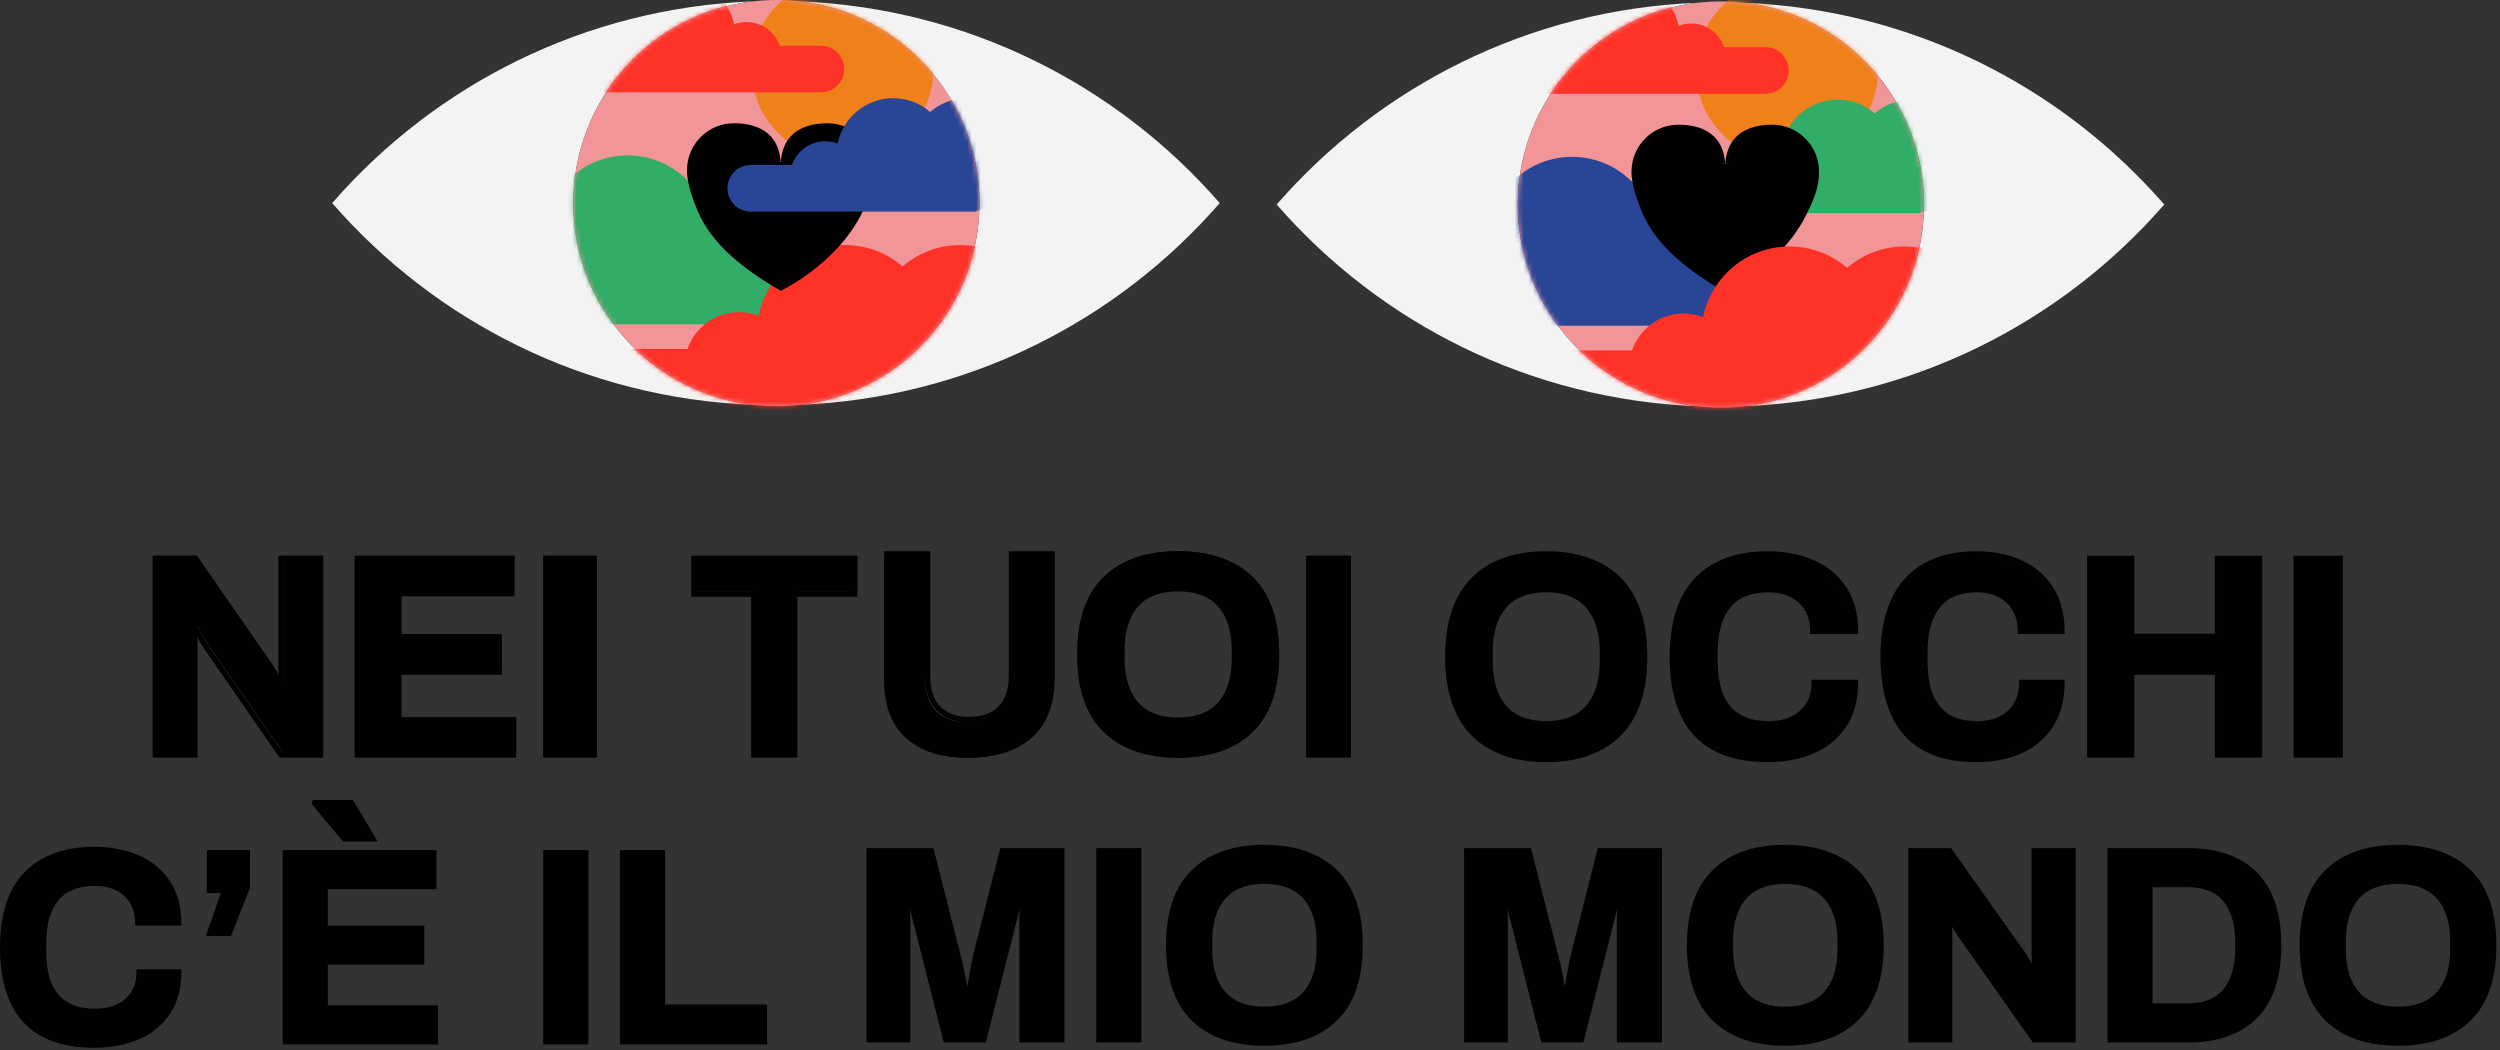 <svg width="557" height="234" viewBox="0 0 557 234" fill="none" xmlns="http://www.w3.org/2000/svg">
<rect x="0" y="0" width="557" height="234" fill="#333333" stroke="none"/>
<g clip-path="url(#clip0_1084_17289)">
<path d="M338.167 45.565C338.167 22.367 355.627 3.25 378.123 0.63C340.759 2.087 307.413 19.188 284.447 45.565C307.413 71.943 340.76 89.044 378.125 90.501C355.63 87.881 338.169 68.764 338.169 45.565" fill="#F4F3F4"/>
<path d="M428.659 45.566C428.659 68.735 411.241 87.835 388.783 90.492C426.038 88.963 459.281 71.881 482.192 45.566C459.281 19.25 426.038 2.168 388.783 0.639C411.239 3.296 428.657 22.394 428.657 45.566" fill="#F4F3F4"/>
<path d="M428.656 45.565C428.656 22.396 411.238 3.296 388.783 0.639C387.021 0.43 385.23 0.32 383.411 0.32C381.593 0.32 379.857 0.428 378.122 0.63C355.628 3.25 338.166 22.367 338.166 45.565C338.166 68.764 355.626 87.881 378.122 90.501C379.858 90.703 381.621 90.811 383.411 90.811C385.201 90.811 387.02 90.699 388.781 90.492C411.237 87.835 428.656 68.737 428.656 45.565Z" fill="#F29598"/>
<mask id="mask0_1084_17289" style="mask-type:luminance" maskUnits="userSpaceOnUse" x="338" y="0" width="91" height="91">
<path d="M378.118 0.63C355.624 3.25 338.162 22.367 338.162 45.565C338.162 68.764 355.622 87.881 378.118 90.501C379.854 90.703 381.619 90.811 383.407 90.811C385.195 90.811 387.016 90.699 388.777 90.492C411.233 87.835 428.652 68.737 428.652 45.565C428.652 22.394 411.234 3.296 388.779 0.639C387.017 0.43 385.226 0.32 383.409 0.32C381.592 0.32 379.854 0.428 378.12 0.63" fill="white"/>
</mask>
<g mask="url(#mask0_1084_17289)">
<path d="M418.431 15.605C418.431 26.813 409.345 35.899 398.138 35.899C386.93 35.899 377.844 26.813 377.844 15.605C377.844 4.397 386.93 -4.689 398.138 -4.689C409.345 -4.689 418.431 4.397 418.431 15.605Z" fill="#F0801A"/>
<path d="M393.335 10.508H384.163C383.102 7.439 380.194 5.231 376.764 5.231C375.784 5.231 374.851 5.42 373.987 5.747C372.819 -0.021 367.722 -4.362 361.609 -4.362C358.462 -4.362 355.59 -3.203 353.379 -1.299C351.168 -3.203 348.295 -4.362 345.148 -4.362C338.172 -4.362 332.518 1.293 332.518 8.269C332.518 14.551 337.109 19.748 343.116 20.721L342.991 20.9H393.335C396.204 20.9 398.531 18.574 398.531 15.703C398.531 12.832 396.206 10.507 393.335 10.507" fill="#FF3228"/>
<path d="M397.53 57.095H383.865C382.284 52.522 377.951 49.231 372.841 49.231C371.381 49.231 369.99 49.511 368.702 50.001C366.961 41.41 359.367 34.942 350.262 34.942C345.573 34.942 341.294 36.668 337.999 39.506C334.703 36.668 330.425 34.942 325.737 34.942C315.344 34.942 306.92 43.367 306.92 53.759C306.92 63.118 313.76 70.861 322.709 72.312L322.524 72.578H397.53C401.805 72.578 405.27 69.113 405.27 64.838C405.27 60.562 401.805 57.097 397.53 57.097" fill="#294596"/>
<path d="M438.531 34.833C438.531 27.857 432.877 22.203 425.9 22.203C422.753 22.203 419.881 23.361 417.67 25.266C415.459 23.361 412.586 22.203 409.439 22.203C403.327 22.203 398.231 26.544 397.061 32.311C396.197 31.983 395.263 31.796 394.283 31.796C390.853 31.796 387.945 34.003 386.884 37.073H377.712C374.843 37.073 372.516 39.398 372.516 42.269C372.516 45.14 374.841 47.465 377.712 47.465H428.056L427.931 47.287C433.939 46.314 438.529 41.117 438.529 34.835" fill="#31AD68"/>
<path d="M394.829 27.783C390.36 27.783 386.548 29.304 385.058 33.249C384.686 34.231 384.458 35.285 384.401 36.383C384.719 36.383 385.032 36.398 385.344 36.425C385.021 36.42 384.699 36.415 384.383 36.415C384.066 36.415 383.765 36.416 383.45 36.42C383.751 36.394 384.056 36.381 384.364 36.381C384.307 35.283 384.079 34.229 383.707 33.247C383.711 33.247 383.712 33.247 383.716 33.247C382.225 29.302 378.413 27.782 373.944 27.782C368.177 27.782 363.503 32.456 363.503 38.223C363.503 38.223 363.22 41.195 365.899 47.38C368.448 53.267 373.606 58.918 384.388 65.104C384.388 65.104 397.082 59.13 402.676 47.38C404.257 44.059 405.272 41.815 405.272 38.223C405.272 32.456 400.598 27.782 394.831 27.782M372.304 40.018C372.318 39.996 372.331 39.974 372.345 39.952C372.331 39.974 372.318 39.996 372.304 40.016M371.646 41.22C371.616 41.283 371.582 41.345 371.553 41.407C371.584 41.343 371.616 41.283 371.646 41.219M371.046 42.648C371.078 42.559 371.114 42.473 371.147 42.384C371.114 42.471 371.078 42.559 371.046 42.648ZM371.286 42.02C371.334 41.901 371.388 41.784 371.44 41.668C371.388 41.786 371.334 41.902 371.286 42.02ZM372.521 39.668C372.582 39.575 372.646 39.486 372.707 39.397C372.644 39.488 372.58 39.577 372.521 39.668ZM383.446 33.267C383.301 33.278 383.155 33.284 383.012 33.3C383.155 33.286 383.301 33.278 383.446 33.267ZM382.746 33.331C382.604 33.348 382.463 33.362 382.323 33.382C382.463 33.362 382.604 33.347 382.746 33.331ZM380.072 33.907C379.942 33.949 379.811 33.99 379.681 34.035C379.811 33.99 379.94 33.949 380.072 33.907ZM379.474 34.113C379.333 34.165 379.193 34.215 379.053 34.273C379.191 34.217 379.333 34.165 379.474 34.113ZM378.824 34.372C378.696 34.426 378.567 34.48 378.442 34.539C378.568 34.48 378.696 34.428 378.824 34.372ZM378.215 34.65C378.09 34.711 377.965 34.77 377.844 34.834C377.965 34.77 378.092 34.711 378.215 34.65ZM377.644 34.943C377.516 35.012 377.388 35.081 377.261 35.153C377.386 35.079 377.516 35.012 377.644 34.943ZM377.054 35.281C376.935 35.354 376.814 35.426 376.696 35.502C376.814 35.426 376.933 35.354 377.054 35.281ZM375.96 36.017C375.847 36.101 375.733 36.184 375.621 36.272C375.733 36.184 375.845 36.101 375.96 36.017ZM375.421 36.438C375.318 36.522 375.214 36.605 375.115 36.692C375.216 36.605 375.318 36.522 375.421 36.438ZM374.911 36.878C374.815 36.964 374.719 37.048 374.626 37.137C374.719 37.049 374.815 36.964 374.911 36.878ZM373.959 37.821C373.879 37.91 373.794 37.997 373.715 38.087C373.794 37.996 373.877 37.908 373.959 37.821ZM372.895 39.122C372.966 39.025 373.04 38.93 373.113 38.836C373.04 38.932 372.966 39.026 372.895 39.122ZM373.293 38.595C373.37 38.498 373.453 38.401 373.533 38.307C373.453 38.403 373.372 38.498 373.293 38.595ZM370.29 46.152C370.255 46.558 370.235 46.967 370.235 47.38C370.235 46.966 370.255 46.556 370.29 46.152ZM370.922 43.027C370.893 43.115 370.863 43.2 370.836 43.288C370.863 43.2 370.893 43.113 370.922 43.027ZM370.725 43.689C370.701 43.773 370.676 43.857 370.656 43.943C370.678 43.857 370.703 43.775 370.725 43.689ZM370.565 44.349C370.546 44.437 370.524 44.522 370.506 44.61C370.523 44.522 370.545 44.437 370.565 44.349ZM370.439 44.997C370.422 45.095 370.403 45.189 370.388 45.287C370.403 45.189 370.422 45.093 370.439 44.997Z" fill="#010101"/>
<path d="M444.014 74.578C444.014 63.718 435.209 54.914 424.35 54.914C419.45 54.914 414.977 56.718 411.535 59.683C408.092 56.718 403.621 54.914 398.721 54.914C389.206 54.914 381.272 61.673 379.451 70.652C378.106 70.14 376.653 69.848 375.127 69.848C369.786 69.848 365.258 73.287 363.606 78.066H349.326C344.858 78.066 341.236 81.688 341.236 86.155C341.236 90.622 344.858 94.244 349.326 94.244H427.707L427.513 93.966C436.866 92.449 444.015 84.36 444.015 74.578" fill="#FF3228"/>
</g>
<path d="M127.732 45.247C127.732 22.049 145.191 2.932 167.688 0.312C130.323 1.769 96.978 18.87 74.012 45.247C96.978 71.625 130.325 88.726 167.689 90.183C145.193 87.562 127.733 68.446 127.733 45.247" fill="#F4F3F4"/>
<path d="M218.223 45.247C218.223 68.417 200.805 87.517 178.348 90.174C215.603 88.645 248.845 71.563 271.756 45.247C248.845 18.932 215.603 1.849 178.348 0.321C200.804 2.978 218.221 22.076 218.221 45.247" fill="#F4F3F4"/>
<path d="M218.223 45.247C218.223 22.078 200.805 2.978 178.349 0.32C176.588 0.112 174.796 0.002 172.977 0.002C171.159 0.002 169.423 0.11 167.688 0.312C145.192 2.932 127.732 22.049 127.732 45.247C127.732 68.446 145.192 87.562 167.688 90.183C169.425 90.385 171.188 90.492 172.977 90.492C174.767 90.492 176.586 90.381 178.347 90.174C200.803 87.517 218.223 68.419 218.223 45.247Z" fill="#F29598"/>
<mask id="mask1_1084_17289" style="mask-type:luminance" maskUnits="userSpaceOnUse" x="127" y="0" width="92" height="91">
<path d="M167.685 0.31C145.19 2.93 127.729 22.047 127.729 45.245C127.729 68.444 145.188 87.56 167.685 90.18C169.421 90.382 171.185 90.49 172.974 90.49C174.762 90.49 176.582 90.379 178.343 90.172C200.799 87.516 218.219 68.417 218.219 45.245C218.219 22.074 200.801 2.975 178.345 0.318C176.584 0.109 174.792 0 172.974 0C171.155 0 169.419 0.108 167.685 0.31Z" fill="white"/>
</mask>
<g mask="url(#mask1_1084_17289)">
<path d="M207.996 15.286C207.996 26.494 198.91 35.58 187.702 35.58C176.494 35.58 167.408 26.494 167.408 15.286C167.408 4.078 176.494 -5.008 187.702 -5.008C198.91 -5.008 207.996 4.078 207.996 15.286Z" fill="#F0801A"/>
<path d="M182.899 10.187H173.727C172.667 7.118 169.759 4.91 166.329 4.91C165.349 4.91 164.416 5.099 163.552 5.425C162.383 -0.342 157.286 -4.683 151.174 -4.683C148.027 -4.683 145.154 -3.524 142.943 -1.62C140.732 -3.524 137.86 -4.683 134.713 -4.683C127.736 -4.683 122.082 0.972 122.082 7.948C122.082 14.23 126.674 19.427 132.68 20.4L132.556 20.578H182.899C185.769 20.578 188.096 18.253 188.096 15.384C188.096 12.514 185.769 10.187 182.899 10.187Z" fill="#FF3228"/>
<path d="M187.094 56.776H173.43C171.849 52.203 167.516 48.913 162.406 48.913C160.946 48.913 159.555 49.192 158.267 49.682C156.524 41.091 148.931 34.623 139.827 34.623C135.137 34.623 130.859 36.349 127.563 39.187C124.268 36.349 119.989 34.623 115.301 34.623C104.909 34.623 96.484 43.048 96.484 53.44C96.484 62.799 103.324 70.541 112.274 71.993L112.089 72.259H187.094C191.369 72.259 194.835 68.794 194.835 64.518C194.835 60.243 191.369 56.778 187.094 56.778" fill="#31AD68"/>
<path d="M233.578 74.259C233.578 63.398 224.773 54.595 213.914 54.595C209.014 54.595 204.543 56.398 201.1 59.364C197.656 56.398 193.186 54.595 188.286 54.595C178.77 54.595 170.836 61.354 169.016 70.332C167.67 69.82 166.217 69.529 164.692 69.529C159.35 69.529 154.823 72.968 153.171 77.746H138.89C134.423 77.746 130.801 81.368 130.801 85.835C130.801 90.303 134.423 93.925 138.89 93.925H217.272L217.078 93.647C226.43 92.13 233.58 84.04 233.58 74.259" fill="#FF3228"/>
<path d="M184.395 27.464C179.928 27.464 176.114 28.984 174.623 32.929C174.251 33.911 174.024 34.965 173.967 36.063C174.285 36.063 174.6 36.078 174.91 36.105C174.586 36.1 174.265 36.095 173.947 36.095C173.628 36.095 173.329 36.097 173.014 36.1C173.315 36.075 173.62 36.061 173.926 36.061C173.869 34.964 173.642 33.909 173.27 32.928C173.273 32.928 173.275 32.928 173.278 32.928C171.788 28.981 167.976 27.462 163.507 27.462C157.739 27.462 153.065 32.136 153.065 37.904C153.065 37.904 152.784 40.876 155.461 47.06C158.011 52.947 163.168 58.598 173.95 64.784C173.95 64.784 186.644 58.81 192.238 47.06C193.819 43.74 194.835 41.495 194.835 37.904C194.835 32.136 190.16 27.462 184.393 27.462M161.87 39.697C161.883 39.675 161.897 39.653 161.91 39.633C161.897 39.655 161.883 39.675 161.87 39.697ZM161.213 40.901C161.183 40.963 161.149 41.025 161.121 41.088C161.151 41.024 161.183 40.963 161.213 40.899M160.612 42.329C160.644 42.239 160.679 42.154 160.713 42.066C160.679 42.154 160.644 42.241 160.612 42.329ZM160.851 41.701C160.9 41.581 160.954 41.465 161.006 41.349C160.954 41.467 160.9 41.583 160.851 41.701ZM162.087 39.346C162.148 39.254 162.212 39.165 162.272 39.075C162.21 39.166 162.146 39.256 162.087 39.346ZM173.012 32.948C172.867 32.958 172.721 32.965 172.578 32.98C172.722 32.966 172.867 32.958 173.012 32.948ZM172.312 33.012C172.17 33.029 172.029 33.042 171.889 33.062C172.029 33.042 172.17 33.027 172.312 33.012ZM169.638 33.586C169.508 33.628 169.377 33.669 169.247 33.714C169.377 33.669 169.506 33.628 169.638 33.586ZM169.04 33.791C168.9 33.844 168.759 33.894 168.619 33.952C168.757 33.894 168.898 33.844 169.04 33.791ZM168.39 34.053C168.262 34.106 168.132 34.16 168.008 34.219C168.134 34.16 168.262 34.108 168.39 34.053ZM167.209 34.623C167.081 34.692 166.954 34.761 166.827 34.836C166.952 34.761 167.081 34.694 167.209 34.623ZM166.62 34.962C166.501 35.034 166.379 35.107 166.261 35.182C166.379 35.107 166.499 35.034 166.62 34.962ZM164.987 36.117C164.884 36.201 164.78 36.284 164.68 36.371C164.781 36.284 164.884 36.201 164.987 36.117ZM164.477 36.556C164.381 36.642 164.285 36.727 164.192 36.816C164.285 36.728 164.381 36.642 164.477 36.556ZM163.525 37.501C163.444 37.59 163.36 37.678 163.281 37.767C163.36 37.676 163.443 37.589 163.525 37.501ZM162.461 38.801C162.532 38.703 162.606 38.609 162.678 38.515C162.606 38.611 162.532 38.705 162.461 38.801ZM162.858 38.276C162.936 38.178 163.018 38.084 163.097 37.988C163.017 38.084 162.936 38.178 162.858 38.276ZM159.856 45.833C159.821 46.239 159.801 46.648 159.801 47.06C159.801 46.646 159.821 46.237 159.856 45.833ZM160.487 42.708C160.459 42.795 160.429 42.881 160.402 42.968C160.429 42.881 160.459 42.793 160.487 42.708ZM160.29 43.369C160.267 43.453 160.242 43.538 160.22 43.623C160.242 43.538 160.267 43.455 160.29 43.369ZM160.131 44.029C160.112 44.117 160.09 44.203 160.072 44.29C160.088 44.203 160.11 44.117 160.131 44.029ZM160.004 44.678C159.987 44.775 159.969 44.87 159.954 44.967C159.969 44.87 159.987 44.774 160.004 44.678Z" fill="#010101"/>
<path d="M228.095 34.512C228.095 27.536 222.441 21.882 215.465 21.882C212.318 21.882 209.445 23.04 207.234 24.945C205.023 23.04 202.151 21.882 199.004 21.882C192.891 21.882 187.796 26.223 186.626 31.99C185.762 31.661 184.827 31.474 183.847 31.474C180.417 31.474 177.509 33.682 176.448 36.752H167.276C164.407 36.752 162.08 39.077 162.08 41.948C162.08 44.819 164.405 47.144 167.276 47.144H217.62L217.496 46.966C223.504 45.993 228.094 40.796 228.094 34.514" fill="#294596"/>
</g>
<path d="M35 123.811H43.872L60.484 147.734C60.82 148.205 61.281 148.953 61.869 149.978C62.456 151.004 62.834 151.689 63.002 152.031L63.316 151.839C63.316 151.497 63.285 150.942 63.222 150.172C63.159 149.403 63.128 148.719 63.128 148.119V123.811H72V167.811H63.128L46.453 143.694C45.949 142.968 45.447 142.144 44.943 141.225C44.439 140.305 44.125 139.718 43.999 139.462L43.685 139.654C43.685 139.954 43.717 140.487 43.779 141.257C43.842 142.027 43.874 142.776 43.874 143.502V167.811H35.002V123.811H35Z" fill="#010101"/>
<path d="M72 168.809H62.279L45.506 144.547C44.994 143.809 44.478 142.964 43.97 142.036C43.955 142.009 43.942 141.984 43.927 141.957C43.98 142.656 44.004 143.347 44.004 144.009V168.807H34V123.811H43.722L60.432 147.88C60.776 148.364 61.238 149.11 61.838 150.158C61.925 150.309 62.005 150.453 62.083 150.589C62.025 149.855 61.996 149.189 61.996 148.609V123.811H72V168.811V168.809ZM62.887 167.612H70.826V125.008H63.17V148.609C63.17 149.186 63.201 149.856 63.262 150.602C63.326 151.392 63.357 151.952 63.357 152.312V152.651L62.216 153.348L61.931 152.772C61.77 152.443 61.397 151.766 60.822 150.762C60.249 149.762 59.797 149.028 59.476 148.577L43.113 125.008H35.172V167.614H42.829V144.012C42.829 143.308 42.797 142.574 42.737 141.828C42.672 141.038 42.641 140.498 42.641 140.181V139.843L43.782 139.144L44.065 139.722C44.187 139.97 44.499 140.554 44.993 141.454C45.481 142.346 45.974 143.154 46.463 143.858L62.884 167.614L62.887 167.612Z" fill="#010101"/>
<path d="M80 123.811H114.616V131.699H89.313V141.386H111.79V149.274H89.313V159.922H115V167.811H80V123.811Z" fill="#010101"/>
<path d="M115 168.809H79V123.811H114.616V132.862H89.457V141.306H111.806V150.358H89.457V159.759H115V168.811V168.809ZM80.197 167.612H113.801V160.955H88.258V149.157H110.607V142.502H88.258V131.663H113.417V125.008H80.195V167.614L80.197 167.612Z" fill="#010101"/>
<path d="M132 123.811H122V167.811H132V123.811Z" fill="#010101"/>
<path d="M133 168.811H121V123.811H133V168.811ZM122.374 167.612H131.626V125.008H122.374V167.614V167.612Z" fill="#010101"/>
<path d="M168.414 131.828H155V123.811H191V131.828H177.586V167.811H168.414V131.828Z" fill="#010101"/>
<path d="M177.653 168.809H167.345V132.989H154V123.811H191V132.989H177.655V168.811L177.653 168.809ZM168.527 167.612H176.473V131.791H189.818V125.006H155.18V131.791H168.525V167.612H168.527Z" fill="#010101"/>
<path d="M201.846 164.428C198.614 161.506 197 157.229 197 151.599V123.811H206.124V151.147C206.124 154.327 206.932 156.746 208.546 158.4C210.161 160.056 212.457 160.882 215.437 160.882C218.418 160.882 220.732 160.054 222.391 158.4C224.048 156.746 224.876 154.327 224.876 151.147V123.811H234V151.597C234 157.229 232.374 161.505 229.123 164.426C225.872 167.35 221.31 168.811 215.437 168.811C209.564 168.811 205.075 167.35 201.846 164.426" fill="#010101"/>
<path d="M215.938 168.811C210.013 168.811 205.33 167.291 202.022 164.296C198.69 161.282 197 156.833 197 151.074V122.811H207.256V150.624C207.256 153.611 208.009 155.896 209.495 157.418C210.98 158.941 213.147 159.713 215.938 159.713C218.728 159.713 220.92 158.94 222.447 157.413C223.972 155.891 224.744 153.606 224.744 150.624V122.811H235V151.072C235 156.832 233.3 161.28 229.947 164.296C226.616 167.291 221.903 168.811 215.939 168.811M198.174 124.014V151.072C198.174 156.473 199.73 160.618 202.798 163.393C205.886 166.189 210.307 167.607 215.936 167.607C221.564 167.607 226.06 166.189 229.169 163.393C232.257 160.616 233.823 156.471 233.823 151.074V124.014H225.917V150.624C225.917 153.943 225.026 156.518 223.266 158.276C221.512 160.028 219.045 160.918 215.936 160.918C212.826 160.918 210.376 160.026 208.663 158.271C206.95 156.515 206.08 153.943 206.08 150.626V124.014H198.174Z" fill="#010101"/>
<path d="M245.892 163.076C241.964 159.254 240 153.499 240 145.811C240 138.122 241.964 132.367 245.892 128.545C249.819 124.723 255.346 122.811 262.468 122.811C269.589 122.811 275.181 124.723 279.108 128.545C283.035 132.367 285 138.123 285 145.811C285 153.498 283.035 159.254 279.108 163.076C275.179 166.899 269.632 168.811 262.468 168.811C255.304 168.811 249.819 166.899 245.892 163.076ZM272.083 157.18C274.263 154.741 275.352 151.274 275.352 146.782V144.838C275.352 140.347 274.261 136.88 272.083 134.439C269.904 132 266.697 130.778 262.468 130.778C258.238 130.778 255.044 132 252.885 134.439C250.726 136.88 249.648 140.347 249.648 144.838V146.782C249.648 151.274 250.726 154.741 252.885 157.18C255.042 159.621 258.236 160.841 262.468 160.841C266.699 160.841 269.904 159.621 272.083 157.18Z" fill="#010101"/>
<path d="M262.469 168.811C255.405 168.811 249.836 166.875 245.916 163.056C241.99 159.235 240 153.432 240 145.811C240 138.189 241.99 132.386 245.916 128.565C249.836 124.746 255.407 122.811 262.469 122.811C269.53 122.811 275.162 124.746 279.084 128.565C283.009 132.388 285 138.19 285 145.811C285 153.431 283.009 159.233 279.084 163.056C275.162 166.875 269.572 168.811 262.469 168.811ZM262.469 123.994C255.725 123.994 250.432 125.817 246.741 129.413C243.052 133.005 241.182 138.522 241.182 145.811C241.182 153.099 243.052 158.618 246.741 162.208C250.432 165.803 255.725 167.626 262.469 167.626C269.213 167.626 274.566 165.803 278.259 162.208C281.948 158.617 283.818 153.099 283.818 145.811C283.818 138.522 281.948 133.005 278.259 129.413C274.566 125.817 269.252 123.994 262.469 123.994ZM262.469 161.046C258.191 161.046 254.903 159.778 252.695 157.281C250.505 154.805 249.394 151.263 249.394 146.757V144.863C249.394 140.356 250.505 136.816 252.695 134.339C254.905 131.84 258.193 130.573 262.469 130.573C266.744 130.573 270.042 131.84 272.272 134.337C274.483 136.816 275.606 140.358 275.606 144.863V146.757C275.606 151.263 274.483 154.803 272.272 157.282C270.042 159.78 266.744 161.046 262.469 161.046ZM262.469 131.758C258.545 131.758 255.556 132.89 253.581 135.124C251.588 137.378 250.576 140.656 250.576 144.863V146.757C250.576 150.965 251.588 154.241 253.581 156.495C255.556 158.729 258.545 159.863 262.469 159.863C266.392 159.863 269.395 158.729 271.391 156.494C273.404 154.238 274.425 150.963 274.425 146.757V144.863C274.425 140.658 273.404 137.382 271.391 135.126C269.395 132.89 266.393 131.757 262.469 131.757" fill="#010101"/>
<path d="M300 123.811H292V167.811H300V123.811Z" fill="#010101"/>
<path d="M301 168.811H291V123.811H301V168.811ZM292.145 167.612H299.854V125.008H292.145V167.614V167.612Z" fill="#010101"/>
<path d="M327.892 163.201C323.964 159.462 322 153.832 322 146.311C322 138.789 323.964 133.159 327.892 129.42C331.819 125.681 337.346 123.811 344.468 123.811C351.589 123.811 357.181 125.681 361.108 129.42C365.035 133.159 367 138.791 367 146.311C367 153.831 365.035 159.462 361.108 163.201C357.179 166.94 351.632 168.811 344.468 168.811C337.304 168.811 331.819 166.94 327.892 163.201ZM354.083 157.433C356.263 155.047 357.352 151.656 357.352 147.261V145.359C357.352 140.964 356.263 137.574 354.083 135.186C351.904 132.8 348.697 131.605 344.468 131.605C340.238 131.605 337.044 132.8 334.885 135.186C332.726 137.574 331.648 140.964 331.648 145.359V147.261C331.648 151.656 332.727 155.047 334.885 157.433C337.042 159.821 340.236 161.014 344.468 161.014C348.699 161.014 351.904 159.821 354.083 157.433Z" fill="#010101"/>
<path d="M344.469 169.811C337.407 169.811 331.836 167.833 327.916 163.931C323.99 160.027 322 154.098 322 146.311C322 138.523 323.99 132.595 327.916 128.69C331.836 124.788 337.407 122.811 344.469 122.811C351.53 122.811 357.162 124.788 361.084 128.69C365.009 132.596 367 138.525 367 146.311C367 154.096 365.009 160.025 361.084 163.931C357.162 167.833 351.572 169.811 344.469 169.811ZM344.469 124.02C337.725 124.02 332.432 125.882 328.741 129.557C325.053 133.226 323.182 138.862 323.182 146.311C323.182 153.76 325.053 159.397 328.741 163.064C332.432 166.737 337.725 168.6 344.469 168.6C351.213 168.6 356.568 166.737 360.259 163.064C363.948 159.395 365.818 153.758 365.818 146.311C365.818 138.863 363.948 133.226 360.259 129.557C356.566 125.882 351.254 124.02 344.469 124.02ZM344.469 161.877C340.191 161.877 336.903 160.582 334.695 158.03C332.505 155.5 331.394 151.882 331.394 147.277V145.342C331.394 140.739 332.505 137.121 334.695 134.589C336.903 132.036 340.193 130.742 344.469 130.742C348.744 130.742 352.042 132.036 354.272 134.588C356.485 137.121 357.606 140.739 357.606 145.342V147.277C357.606 151.882 356.483 155.5 354.272 158.032C352.042 160.584 348.744 161.877 344.469 161.877ZM344.469 131.953C340.545 131.953 337.556 133.109 335.581 135.392C333.588 137.697 332.576 141.044 332.576 145.342V147.277C332.576 151.577 333.586 154.925 335.581 157.227C337.554 159.51 340.545 160.668 344.469 160.668C348.392 160.668 351.395 159.51 353.391 157.226C355.404 154.923 356.425 151.575 356.425 147.277V145.342C356.425 141.046 355.404 137.698 353.391 135.394C351.395 133.109 348.393 131.951 344.469 131.951" fill="#010101"/>
<path d="M373.002 146.308C373.002 138.789 374.816 133.158 378.448 129.42C382.078 125.681 387.19 123.811 393.783 123.811C397.414 123.811 400.679 124.435 403.58 125.681C406.479 126.927 408.775 128.829 410.464 131.385C412.154 133.94 413 137.057 413 140.732H403.673C403.673 137.902 402.776 135.674 400.981 134.047C399.187 132.421 396.85 131.608 393.971 131.608C390.048 131.608 387.127 132.791 385.208 135.157C383.288 137.523 382.328 140.924 382.328 145.36V147.261C382.328 156.43 386.208 161.014 393.971 161.014C397.016 161.014 399.448 160.212 401.262 158.606C403.077 157 403.986 154.782 403.986 151.952H412.998C412.998 155.671 412.164 158.786 410.495 161.3C408.826 163.814 406.551 165.694 403.672 166.94C400.792 168.187 397.496 168.811 393.781 168.811C379.927 168.811 373 161.311 373 146.313" fill="#010101"/>
<path d="M393.798 169.809C379.335 169.809 372 161.903 372 146.311C372 138.53 373.926 132.604 377.727 128.7C381.529 124.792 386.938 122.811 393.798 122.811C397.563 122.811 401.004 123.468 404.025 124.761C407.079 126.072 409.53 128.098 411.313 130.786C413.096 133.476 414 136.79 414 140.635V141.239H403.289V140.635C403.289 137.911 402.456 135.831 400.742 134.282C399.032 132.738 396.76 131.954 393.989 131.954C390.194 131.954 387.342 133.095 385.513 135.345C383.653 137.631 382.711 140.996 382.711 145.344V147.279C382.711 156.289 386.401 160.669 393.989 160.669C396.935 160.669 399.304 159.895 401.034 158.368C402.766 156.841 403.607 154.775 403.607 152.052V151.448H414V152.052C414 155.94 413.106 159.253 411.344 161.902C409.582 164.548 407.153 166.551 404.122 167.86C401.123 169.155 397.649 169.811 393.798 169.811M393.798 124.021C387.27 124.021 382.151 125.88 378.58 129.548C375.008 133.219 373.197 138.857 373.197 146.311C373.197 153.764 374.926 159.385 378.336 163.068C381.734 166.739 386.936 168.6 393.798 168.6C397.486 168.6 400.801 167.977 403.651 166.746C406.466 165.532 408.719 163.674 410.35 161.226C411.886 158.916 412.707 156.036 412.795 152.655H404.791C404.665 155.422 403.668 157.648 401.822 159.277C399.867 161.002 397.232 161.876 393.989 161.876C385.711 161.876 381.514 156.964 381.514 147.277V145.342C381.514 140.706 382.549 137.083 384.587 134.575C386.654 132.032 389.818 130.743 393.989 130.743C397.064 130.743 399.604 131.63 401.54 133.38C403.364 135.029 404.348 137.264 404.472 140.029H412.795C412.706 136.686 411.874 133.805 410.318 131.458C408.669 128.969 406.394 127.089 403.557 125.874C400.685 124.643 397.401 124.019 393.798 124.019" fill="#010101"/>
<path d="M419.002 146.308C419.002 138.789 420.818 133.158 424.448 129.42C428.078 125.681 433.19 123.811 439.783 123.811C443.413 123.811 446.679 124.435 449.58 125.681C452.479 126.927 454.775 128.829 456.464 131.385C458.154 133.94 459 137.057 459 140.732H449.673C449.673 137.902 448.776 135.674 446.981 134.047C445.187 132.421 442.85 131.608 439.97 131.608C436.048 131.608 433.127 132.791 431.208 135.157C429.288 137.523 428.328 140.924 428.328 145.36V147.261C428.328 156.43 432.208 161.014 439.97 161.014C443.016 161.014 445.448 160.212 447.262 158.606C449.077 157 449.986 154.782 449.986 151.952H458.998C458.998 155.671 458.163 158.786 456.495 161.3C454.826 163.814 452.551 165.694 449.672 166.94C446.792 168.187 443.496 168.811 439.781 168.811C425.927 168.811 419 161.311 419 146.313" fill="#010101"/>
<path d="M440.279 169.809C426.16 169.809 419 161.903 419 146.311C419 138.53 420.88 132.604 424.591 128.7C428.302 124.792 433.582 122.811 440.279 122.811C443.955 122.811 447.313 123.468 450.262 124.761C453.244 126.072 455.637 128.098 457.376 130.786C459.118 133.476 460 136.79 460 140.635V141.239H449.544V140.635C449.544 137.911 448.73 135.831 447.058 134.282C445.388 132.738 443.171 131.954 440.466 131.954C436.76 131.954 433.977 133.095 432.191 135.345C430.376 137.631 429.456 140.996 429.456 145.344V147.279C429.456 156.289 433.058 160.669 440.466 160.669C443.341 160.669 445.654 159.895 447.343 158.368C449.033 156.841 449.855 154.775 449.855 152.052V151.448H460V152.052C460 155.94 459.128 159.253 457.408 161.902C455.688 164.548 453.316 166.551 450.357 167.86C447.429 169.155 444.038 169.811 440.279 169.811M440.279 124.021C433.906 124.021 428.91 125.88 425.424 129.548C421.936 133.219 420.169 138.857 420.169 146.311C420.169 153.764 421.856 159.385 425.185 163.068C428.502 166.739 433.58 168.6 440.279 168.6C443.88 168.6 447.115 167.977 449.897 166.746C452.645 165.532 454.845 163.674 456.437 161.226C457.936 158.916 458.738 156.036 458.823 152.655H451.01C450.887 155.422 449.914 157.648 448.112 159.277C446.203 161.002 443.631 161.876 440.466 161.876C432.384 161.876 428.288 156.964 428.288 147.277V145.342C428.288 140.706 429.297 137.083 431.288 134.575C433.305 132.032 436.394 130.743 440.466 130.743C443.467 130.743 445.947 131.63 447.837 133.38C449.617 135.029 450.578 137.264 450.699 140.029H458.823C458.737 136.686 457.925 133.805 456.406 131.458C454.796 128.969 452.575 127.089 449.806 125.874C447.002 124.643 443.796 124.019 440.279 124.019" fill="#010101"/>
<path d="M466 124.811H475.371V141.86H494.63V124.811H504V167.811H494.63V149.694H475.371V167.811H466V124.811Z" fill="#010101"/>
<path d="M504 168.811H493.475V150.358H475.525V168.811H465V123.811H475.525V141.179H493.475V123.811H504V168.811ZM494.681 167.612H502.795V125.006H494.681V142.374H474.322V125.006H466.207V167.612H474.322V149.159H494.681V167.612Z" fill="#010101"/>
<path d="M521 124.811H512V167.811H521V124.811Z" fill="#010101"/>
<path d="M522 168.811H511V123.811H522V168.811ZM512.259 167.614H520.741V125.008H512.259V167.614Z" fill="#010101"/>
<path d="M0.578 211.054C0.578 203.765 2.359 198.306 5.924 194.681C9.487 191.057 14.504 189.244 20.976 189.244C24.539 189.244 27.744 189.849 30.591 191.055C33.438 192.263 35.69 194.107 37.35 196.585C39.008 199.063 39.838 202.084 39.838 205.647H30.683C30.683 202.903 29.802 200.743 28.041 199.166C26.279 197.59 23.986 196.801 21.16 196.801C17.309 196.801 14.441 197.948 12.559 200.242C10.675 202.536 9.732 205.833 9.732 210.133V211.977C9.732 220.865 13.541 225.309 21.16 225.309C24.149 225.309 26.536 224.532 28.317 222.975C30.098 221.418 30.99 219.268 30.99 216.524H39.836C39.836 220.13 39.017 223.149 37.379 225.587C35.74 228.024 33.509 229.847 30.683 231.055C27.857 232.263 24.621 232.868 20.976 232.868C7.377 232.868 0.578 225.598 0.578 211.058" fill="#010101"/>
<path d="M20.973 233.44C7.057 233.44 0 225.909 0 211.054C0 203.642 1.853 197.996 5.51 194.276C9.169 190.555 14.371 188.667 20.973 188.667C24.596 188.667 27.907 189.292 30.813 190.526C33.752 191.772 36.111 193.705 37.825 196.265C39.54 198.828 40.411 201.985 40.411 205.647V206.223H30.105V205.647C30.105 203.051 29.303 201.072 27.655 199.594C26.01 198.123 23.824 197.376 21.157 197.376C17.505 197.376 14.761 198.464 13.002 200.606C11.213 202.783 10.306 205.989 10.306 210.131V211.975C10.306 220.558 13.855 224.731 21.157 224.731C23.99 224.731 26.271 223.994 27.936 222.539C29.602 221.084 30.412 219.116 30.412 216.522V215.946H40.411V216.522C40.411 220.226 39.551 223.383 37.856 225.905C36.161 228.425 33.823 230.335 30.907 231.582C28.021 232.816 24.679 233.44 20.973 233.44ZM20.973 189.821C14.692 189.821 9.766 191.592 6.331 195.086C2.894 198.581 1.152 203.955 1.152 211.055C1.152 218.156 2.815 223.512 6.096 227.02C9.366 230.517 14.371 232.29 20.973 232.29C24.522 232.29 27.711 231.696 30.455 230.524C33.164 229.367 35.332 227.598 36.9 225.263C38.377 223.065 39.167 220.319 39.251 217.1H31.55C31.43 219.737 30.47 221.857 28.694 223.408C26.813 225.052 24.277 225.886 21.157 225.886C13.192 225.886 9.154 221.207 9.154 211.978V210.134C9.154 205.718 10.15 202.266 12.111 199.877C14.1 197.454 17.144 196.226 21.157 196.226C24.116 196.226 26.56 197.071 28.423 198.738C30.178 200.309 31.125 202.438 31.244 205.072H39.251C39.166 201.888 38.366 199.143 36.869 196.907C35.282 194.536 33.093 192.745 30.365 191.587C27.602 190.414 24.442 189.821 20.975 189.821" fill="#010101"/>
<path d="M50.036 198.398H46.656V189.982H55.135V197.662L51.079 207.983H46.656L50.036 198.398Z" fill="#010101"/>
<path d="M51.471 208.559H45.842L49.221 198.974H46.081V189.405H55.711V197.771L51.471 208.559ZM47.468 207.407H50.684L54.556 197.553V190.558H47.229V197.824H50.846L47.466 207.409L47.468 207.407Z" fill="#010101"/>
<path d="M63.551 189.982H96.666V197.54H72.46V206.817H93.963V214.374H72.46V224.572H97.035V232.129H63.552V189.982H63.551ZM70.063 178.984L70.124 178.8H78.296L83.15 186.909H76.699L70.064 178.984H70.063Z" fill="#010101"/>
<path d="M97.609 232.704H62.975V189.405H97.242V198.114H73.035V206.239H94.538V214.948H73.035V223.995H97.611V232.704H97.609ZM64.126 231.552H96.458V225.146H71.882V213.795H93.385V207.389H71.882V196.961H96.088V190.557H64.125V231.552H64.126ZM84.164 187.485H76.428L69.412 179.107L69.708 178.225H78.62L84.163 187.485H84.164ZM76.967 186.334H82.133L77.97 179.376H71.143L76.968 186.334H76.967Z" fill="#010101"/>
<path d="M130.518 189.982H121.609V232.129H130.518V189.982Z" fill="#010101"/>
<path d="M131.094 232.704H121.033V189.405H131.094V232.704ZM122.185 231.552H129.941V190.557H122.185V231.552Z" fill="#010101"/>
<path d="M138.688 189.982H147.597V224.386H170.328V232.128H138.688V189.982Z" fill="#010101"/>
<path d="M170.904 232.704H138.111V189.405H148.172V223.811H170.904V232.704ZM139.263 231.552H169.752V224.962H147.02V190.557H139.265V231.55L139.263 231.552Z" fill="#010101"/>
<path d="M193.64 189.54H207.525L213.423 212.763C213.75 213.91 214.129 215.601 214.56 217.832C214.991 220.064 215.267 221.548 215.389 222.285H215.696C215.818 221.508 216.075 219.982 216.464 217.708C216.852 215.435 217.17 213.786 217.415 212.762L223.313 189.538H236.584V231.685H227.675V204.837C227.675 204.059 227.726 202.87 227.828 201.273C227.929 199.676 228.002 198.612 228.042 198.079H227.736L226.445 203.056L219.196 231.687H210.718L203.469 203.056L202.178 198.079H201.87C201.91 198.612 201.983 199.697 202.085 201.335C202.186 202.974 202.238 204.14 202.238 204.837V231.685H193.637V189.538L193.64 189.54Z" fill="#010101"/>
<path d="M237.16 232.261H227.099V204.836C227.099 204.275 227.125 203.502 227.176 202.531L227.004 203.199L219.645 232.261H210.269L202.731 202.509C202.788 203.551 202.815 204.317 202.815 204.836V232.261H193.062V188.962H207.971L213.979 212.62C214.307 213.765 214.692 215.486 215.123 217.722C215.275 218.506 215.407 219.201 215.52 219.804C215.628 219.162 215.754 218.428 215.894 217.61C216.283 215.341 216.606 213.665 216.854 212.628L222.864 188.962H237.16V232.261ZM228.251 231.109H236.006V190.115H223.76L217.972 212.905C217.732 213.91 217.414 215.562 217.03 217.806C216.659 219.97 216.393 221.551 216.264 222.376L216.186 222.861H214.899L214.818 222.38C214.697 221.653 214.418 220.159 213.991 217.941C213.566 215.739 213.189 214.052 212.866 212.921L207.074 190.115H194.213V231.109H201.662V204.836C201.662 204.157 201.612 203.023 201.51 201.37C201.41 199.787 201.336 198.663 201.296 198.121L201.249 197.502H202.623L204.025 202.91L211.166 231.109H218.748L225.887 202.914L227.291 197.502H228.665L228.617 198.123C228.575 198.67 228.501 199.771 228.402 201.31C228.301 202.883 228.249 204.069 228.249 204.836V231.109H228.251Z" fill="#010101"/>
<path d="M253.726 189.54H244.816V231.687H253.726V189.54Z" fill="#010101"/>
<path d="M254.301 232.261H244.24V188.962H254.301V232.261ZM245.392 231.109H253.149V190.115H245.392V231.109Z" fill="#010101"/>
<path d="M265.95 226.986C262.223 223.362 260.359 217.905 260.359 210.613C260.359 203.322 262.223 197.865 265.95 194.24C269.677 190.616 274.921 188.803 281.678 188.803C288.435 188.803 293.741 190.616 297.467 194.24C301.193 197.865 303.058 203.324 303.058 210.613C303.058 217.903 301.193 223.362 297.467 226.986C293.739 230.611 288.476 232.424 281.678 232.424C274.88 232.424 269.677 230.611 265.95 226.986ZM290.802 221.395C292.87 219.082 293.904 215.795 293.904 211.534V209.691C293.904 205.432 292.87 202.145 290.802 199.83C288.732 197.517 285.691 196.358 281.678 196.358C277.665 196.358 274.634 197.517 272.585 199.83C270.536 202.145 269.514 205.432 269.514 209.691V211.534C269.514 215.795 270.536 219.082 272.585 221.395C274.632 223.71 277.663 224.867 281.678 224.867C285.693 224.867 288.732 223.71 290.802 221.395Z" fill="#010101"/>
<path d="M281.678 232.998C274.796 232.998 269.368 231.114 265.548 227.397C261.722 223.677 259.783 218.03 259.783 210.611C259.783 203.193 261.722 197.545 265.548 193.825C269.368 190.109 274.796 188.225 281.678 188.225C288.559 188.225 294.047 190.109 297.868 193.825C301.693 197.547 303.634 203.194 303.634 210.611C303.634 218.028 301.693 223.676 297.868 227.397C294.047 231.114 288.6 232.998 281.678 232.998ZM281.678 189.378C275.106 189.378 269.949 191.152 266.352 194.653C262.758 198.148 260.935 203.518 260.935 210.613C260.935 217.707 262.758 223.077 266.352 226.573C269.949 230.071 275.106 231.847 281.678 231.847C288.249 231.847 293.468 230.073 297.065 226.573C300.659 223.077 302.482 217.707 302.482 210.613C302.482 203.518 300.659 198.148 297.065 194.653C293.466 191.154 288.29 189.378 281.678 189.378ZM281.678 225.442C277.509 225.442 274.306 224.209 272.154 221.777C270.02 219.367 268.938 215.921 268.938 211.535V209.692C268.938 205.307 270.02 201.86 272.154 199.449C274.306 197.016 277.511 195.784 281.678 195.784C285.844 195.784 289.058 197.016 291.23 199.447C293.387 201.86 294.479 205.307 294.479 209.692V211.535C294.479 215.921 293.386 219.367 291.23 221.78C289.058 224.211 285.843 225.444 281.678 225.444M281.678 196.934C277.855 196.934 274.941 198.035 273.017 200.211C271.075 202.405 270.089 205.596 270.089 209.69V211.534C270.089 215.629 271.073 218.819 273.015 221.012C274.94 223.187 277.853 224.29 281.678 224.29C285.502 224.29 288.427 223.187 290.372 221.011C292.334 218.817 293.329 215.628 293.329 211.534V209.69C293.329 205.598 292.334 202.409 290.372 200.213C288.427 198.037 285.501 196.934 281.678 196.934Z" fill="#010101"/>
<path d="M326.775 189.54H340.661L346.558 212.763C346.886 213.91 347.265 215.601 347.696 217.832C348.126 220.064 348.402 221.548 348.525 222.285H348.833C348.955 221.508 349.21 219.982 349.601 217.708C349.989 215.435 350.307 213.786 350.552 212.762L356.451 189.538H369.722V231.685H360.813V204.837C360.813 204.059 360.865 202.87 360.967 201.273C361.068 199.676 361.141 198.612 361.181 198.079H360.873L359.582 203.056L352.333 231.687H343.855L336.606 203.056L335.315 198.079H335.009C335.049 198.612 335.121 199.697 335.223 201.335C335.325 202.974 335.376 204.14 335.376 204.837V231.685H326.775V189.538V189.54Z" fill="#010101"/>
<path d="M370.294 232.261H360.234V204.837C360.234 204.276 360.259 203.503 360.311 202.532L360.138 203.2L352.779 232.261H343.404L335.866 202.508C335.923 203.548 335.95 204.316 335.95 204.837V232.261H326.197V188.963H341.105L347.114 212.62C347.442 213.764 347.827 215.487 348.258 217.721C348.41 218.511 348.542 219.205 348.655 219.803C348.763 219.161 348.889 218.427 349.029 217.609C349.418 215.341 349.74 213.664 349.989 212.627L355.999 188.961H370.294V232.26V232.261ZM361.385 231.109H369.143V190.116H356.896L351.108 212.906C350.868 213.911 350.55 215.562 350.166 217.806C349.794 219.982 349.527 221.563 349.4 222.376L349.323 222.862H348.035L347.955 222.381C347.832 221.65 347.563 220.197 347.129 217.942C346.705 215.74 346.325 214.051 346.004 212.922L340.212 190.116H327.351V231.109H334.8V204.837C334.8 204.166 334.748 203 334.648 201.37C334.548 199.788 334.476 198.664 334.434 198.122L334.387 197.502H335.761L337.163 202.909L344.304 231.108H351.886L359.025 202.913L360.429 197.501H361.805L361.756 198.122C361.714 198.665 361.64 199.767 361.542 201.309C361.44 202.882 361.389 204.068 361.389 204.835V231.108L361.385 231.109Z" fill="#010101"/>
<path d="M382.005 226.986C378.277 223.362 376.414 217.905 376.414 210.613C376.414 203.322 378.277 197.865 382.005 194.24C385.731 190.616 390.975 188.803 397.733 188.803C404.49 188.803 409.795 190.616 413.522 194.24C417.248 197.865 419.113 203.324 419.113 210.613C419.113 217.903 417.248 223.362 413.522 226.986C409.794 230.611 404.53 232.424 397.733 232.424C390.935 232.424 385.731 230.611 382.005 226.986ZM406.856 221.395C408.924 219.082 409.958 215.795 409.958 211.534V209.691C409.958 205.432 408.924 202.145 406.856 199.83C404.788 197.517 401.746 196.358 397.733 196.358C393.719 196.358 390.687 197.517 388.64 199.83C386.591 202.145 385.568 205.432 385.568 209.691V211.534C385.568 215.795 386.591 219.082 388.64 221.395C390.687 223.71 393.718 224.867 397.733 224.867C401.748 224.867 404.787 223.71 406.856 221.395Z" fill="#010101"/>
<path d="M397.732 232.998C390.851 232.998 385.423 231.114 381.603 227.397C377.777 223.677 375.838 218.03 375.838 210.611C375.838 203.193 377.778 197.545 381.603 193.825C385.423 190.109 390.849 188.225 397.732 188.225C404.615 188.225 410.102 190.109 413.923 193.825C417.748 197.547 419.688 203.194 419.688 210.611C419.688 218.028 417.748 223.676 413.923 227.397C410.102 231.114 404.654 232.998 397.732 232.998ZM397.732 189.378C391.161 189.378 386.004 191.152 382.406 194.653C378.812 198.148 376.99 203.518 376.99 210.613C376.99 217.707 378.812 223.079 382.406 226.573C386.004 230.071 391.161 231.847 397.732 231.847C404.304 231.847 409.521 230.073 413.12 226.573C416.714 223.077 418.536 217.707 418.536 210.613C418.536 203.518 416.714 198.148 413.12 194.653C409.521 191.154 404.344 189.378 397.732 189.378ZM397.732 225.442C393.564 225.442 390.361 224.209 388.209 221.777C386.075 219.367 384.992 215.92 384.992 211.535V209.692C384.992 205.307 386.075 201.86 388.209 199.449C390.361 197.016 393.566 195.784 397.732 195.784C401.899 195.784 405.112 197.016 407.285 199.447C409.442 201.86 410.534 205.307 410.534 209.692V211.535C410.534 215.921 409.44 219.369 407.285 221.78C405.112 224.211 401.899 225.444 397.732 225.444M397.732 196.934C393.909 196.934 390.996 198.035 389.072 200.211C387.13 202.405 386.144 205.596 386.144 209.69V211.534C386.144 215.629 387.13 218.819 389.072 221.012C390.995 223.187 393.909 224.29 397.732 224.29C401.555 224.29 404.482 223.187 406.427 221.011C408.388 218.817 409.384 215.628 409.384 211.534V209.69C409.384 205.598 408.388 202.409 406.427 200.213C404.482 198.037 401.557 196.934 397.732 196.934Z" fill="#010101"/>
<path d="M425.75 189.54H434.412L450.632 212.455C450.959 212.907 451.41 213.623 451.984 214.606C452.556 215.588 452.926 216.244 453.089 216.572L453.397 216.388C453.397 216.061 453.366 215.528 453.305 214.791C453.244 214.054 453.213 213.399 453.213 212.825V189.54H461.875V231.687H453.213L436.932 208.585C436.44 207.889 435.95 207.101 435.458 206.221C434.966 205.34 434.659 204.777 434.537 204.53L434.23 204.714C434.23 205.001 434.261 205.513 434.322 206.25C434.383 206.987 434.414 207.705 434.414 208.4V231.685H425.752V189.538L425.75 189.54Z" fill="#010101"/>
<path d="M462.452 232.261H452.914L436.461 208.916C435.959 208.205 435.452 207.392 434.954 206.499C434.939 206.474 434.927 206.449 434.912 206.424C434.962 207.096 434.988 207.759 434.988 208.4V232.261H425.174V188.962H434.71L434.883 189.205L451.103 212.121C451.44 212.587 451.893 213.307 452.482 214.313C452.567 214.458 452.646 214.597 452.722 214.728C452.666 214.02 452.637 213.379 452.637 212.823V188.962H462.451V232.261H462.452ZM453.513 231.109H461.301V190.115H453.79V212.824C453.79 213.378 453.821 214.023 453.88 214.742C453.943 215.504 453.974 216.043 453.974 216.388V216.714L452.854 217.385L452.575 216.83C452.417 216.515 452.051 215.863 451.487 214.896C450.925 213.934 450.482 213.228 450.167 212.794L434.115 190.115H426.326V231.109H433.836V208.4C433.836 207.722 433.805 207.014 433.746 206.298C433.683 205.536 433.652 205.019 433.652 204.714V204.388L434.773 203.715L435.051 204.272C435.17 204.512 435.477 205.072 435.961 205.938C436.438 206.795 436.924 207.574 437.403 208.251L453.513 231.109Z" fill="#010101"/>
<path d="M470.105 189.539H487.554C493.984 189.539 498.951 191.29 502.453 194.792C505.955 198.294 507.705 203.567 507.705 210.611C507.705 217.656 505.955 222.929 502.453 226.431C498.951 229.933 493.984 231.683 487.554 231.683H470.105V189.536V189.539ZM487.554 224.129C491.158 224.129 493.892 223.034 495.757 220.841C497.62 218.651 498.552 215.549 498.552 211.534V209.69C498.552 205.677 497.62 202.573 495.757 200.383C493.892 198.192 491.158 197.095 487.554 197.095H479.015V224.127H487.554V224.129Z" fill="#010101"/>
<path d="M487.554 232.261H469.529V188.962H487.554C494.113 188.962 499.262 190.786 502.859 194.384C506.456 197.981 508.281 203.441 508.281 210.611C508.281 217.781 506.456 223.242 502.859 226.839C499.262 230.436 494.113 232.261 487.554 232.261ZM470.681 231.109H487.554C493.797 231.109 498.671 229.397 502.046 226.024C505.419 222.65 507.131 217.465 507.131 210.611C507.131 203.757 505.421 198.571 502.046 195.198C498.671 191.825 493.797 190.114 487.554 190.114H470.681V231.107V231.109ZM487.554 224.705H478.438V196.521H487.554C491.317 196.521 494.224 197.695 496.195 200.01C498.141 202.299 499.128 205.556 499.128 209.692V211.536C499.128 215.672 498.141 218.928 496.195 221.217C494.226 223.532 491.319 224.706 487.554 224.706M479.59 223.553H487.554C490.964 223.553 493.576 222.516 495.318 220.469C497.081 218.396 497.976 215.389 497.976 211.534V209.69C497.976 205.836 497.083 202.83 495.318 200.755C493.576 198.71 490.964 197.671 487.554 197.671H479.59V223.551V223.553Z" fill="#010101"/>
<path d="M518.519 226.986C514.791 223.362 512.928 217.905 512.928 210.613C512.928 203.322 514.791 197.865 518.519 194.24C522.245 190.616 527.489 188.803 534.246 188.803C541.004 188.803 546.309 190.616 550.035 194.24C553.762 197.865 555.626 203.324 555.626 210.613C555.626 217.903 553.762 223.362 550.035 226.986C546.307 230.611 541.044 232.424 534.246 232.424C527.449 232.424 522.245 230.611 518.519 226.986ZM543.37 221.395C545.438 219.082 546.472 215.795 546.472 211.534V209.691C546.472 205.432 545.438 202.145 543.37 199.83C541.302 197.517 538.26 196.358 534.246 196.358C530.233 196.358 527.202 197.517 525.153 199.83C523.105 202.145 522.082 205.432 522.082 209.691V211.534C522.082 215.795 523.105 219.082 525.153 221.395C527.2 223.71 530.231 224.867 534.246 224.867C538.261 224.867 541.302 223.71 543.37 221.395Z" fill="#010101"/>
<path d="M534.246 232.998C527.365 232.998 521.937 231.114 518.117 227.397C514.291 223.677 512.352 218.03 512.352 210.611C512.352 203.193 514.291 197.545 518.117 193.825C521.937 190.109 527.363 188.225 534.246 188.225C541.129 188.225 546.617 190.109 550.437 193.825C554.263 197.547 556.202 203.194 556.202 210.611C556.202 218.028 554.263 223.676 550.437 227.397C546.615 231.114 541.168 232.998 534.246 232.998ZM534.246 189.378C527.674 189.378 522.517 191.152 518.92 194.653C515.326 198.148 513.503 203.518 513.503 210.613C513.503 217.707 515.326 223.079 518.92 226.573C522.517 230.071 527.674 231.847 534.246 231.847C540.818 231.847 546.035 230.073 549.633 226.573C553.227 223.077 555.05 217.707 555.05 210.613C555.05 203.518 553.227 198.148 549.633 194.653C546.035 191.154 540.858 189.378 534.246 189.378ZM534.246 225.442C530.078 225.442 526.874 224.209 524.722 221.777C522.588 219.367 521.506 215.92 521.506 211.535V209.692C521.506 205.307 522.588 201.86 524.722 199.449C526.874 197.016 530.079 195.784 534.246 195.784C538.413 195.784 541.626 197.016 543.799 199.447C545.956 201.86 547.048 205.307 547.048 209.692V211.535C547.048 215.921 545.954 219.369 543.799 221.78C541.626 224.211 538.413 225.444 534.246 225.444M534.246 196.934C530.423 196.934 527.51 198.035 525.585 200.211C523.643 202.405 522.658 205.596 522.658 209.69V211.534C522.658 215.629 523.642 218.819 525.585 221.012C527.508 223.187 530.423 224.29 534.246 224.29C538.069 224.29 540.995 223.187 542.941 221.011C544.902 218.817 545.897 215.628 545.897 211.534V209.69C545.897 205.598 544.902 202.409 542.941 200.213C540.995 198.037 538.071 196.934 534.246 196.934Z" fill="#010101"/>
</g>
<defs>
<clipPath id="clip0_1084_17289">
<rect width="556.202" height="233.44" fill="white"/>
</clipPath>
</defs>
</svg>
